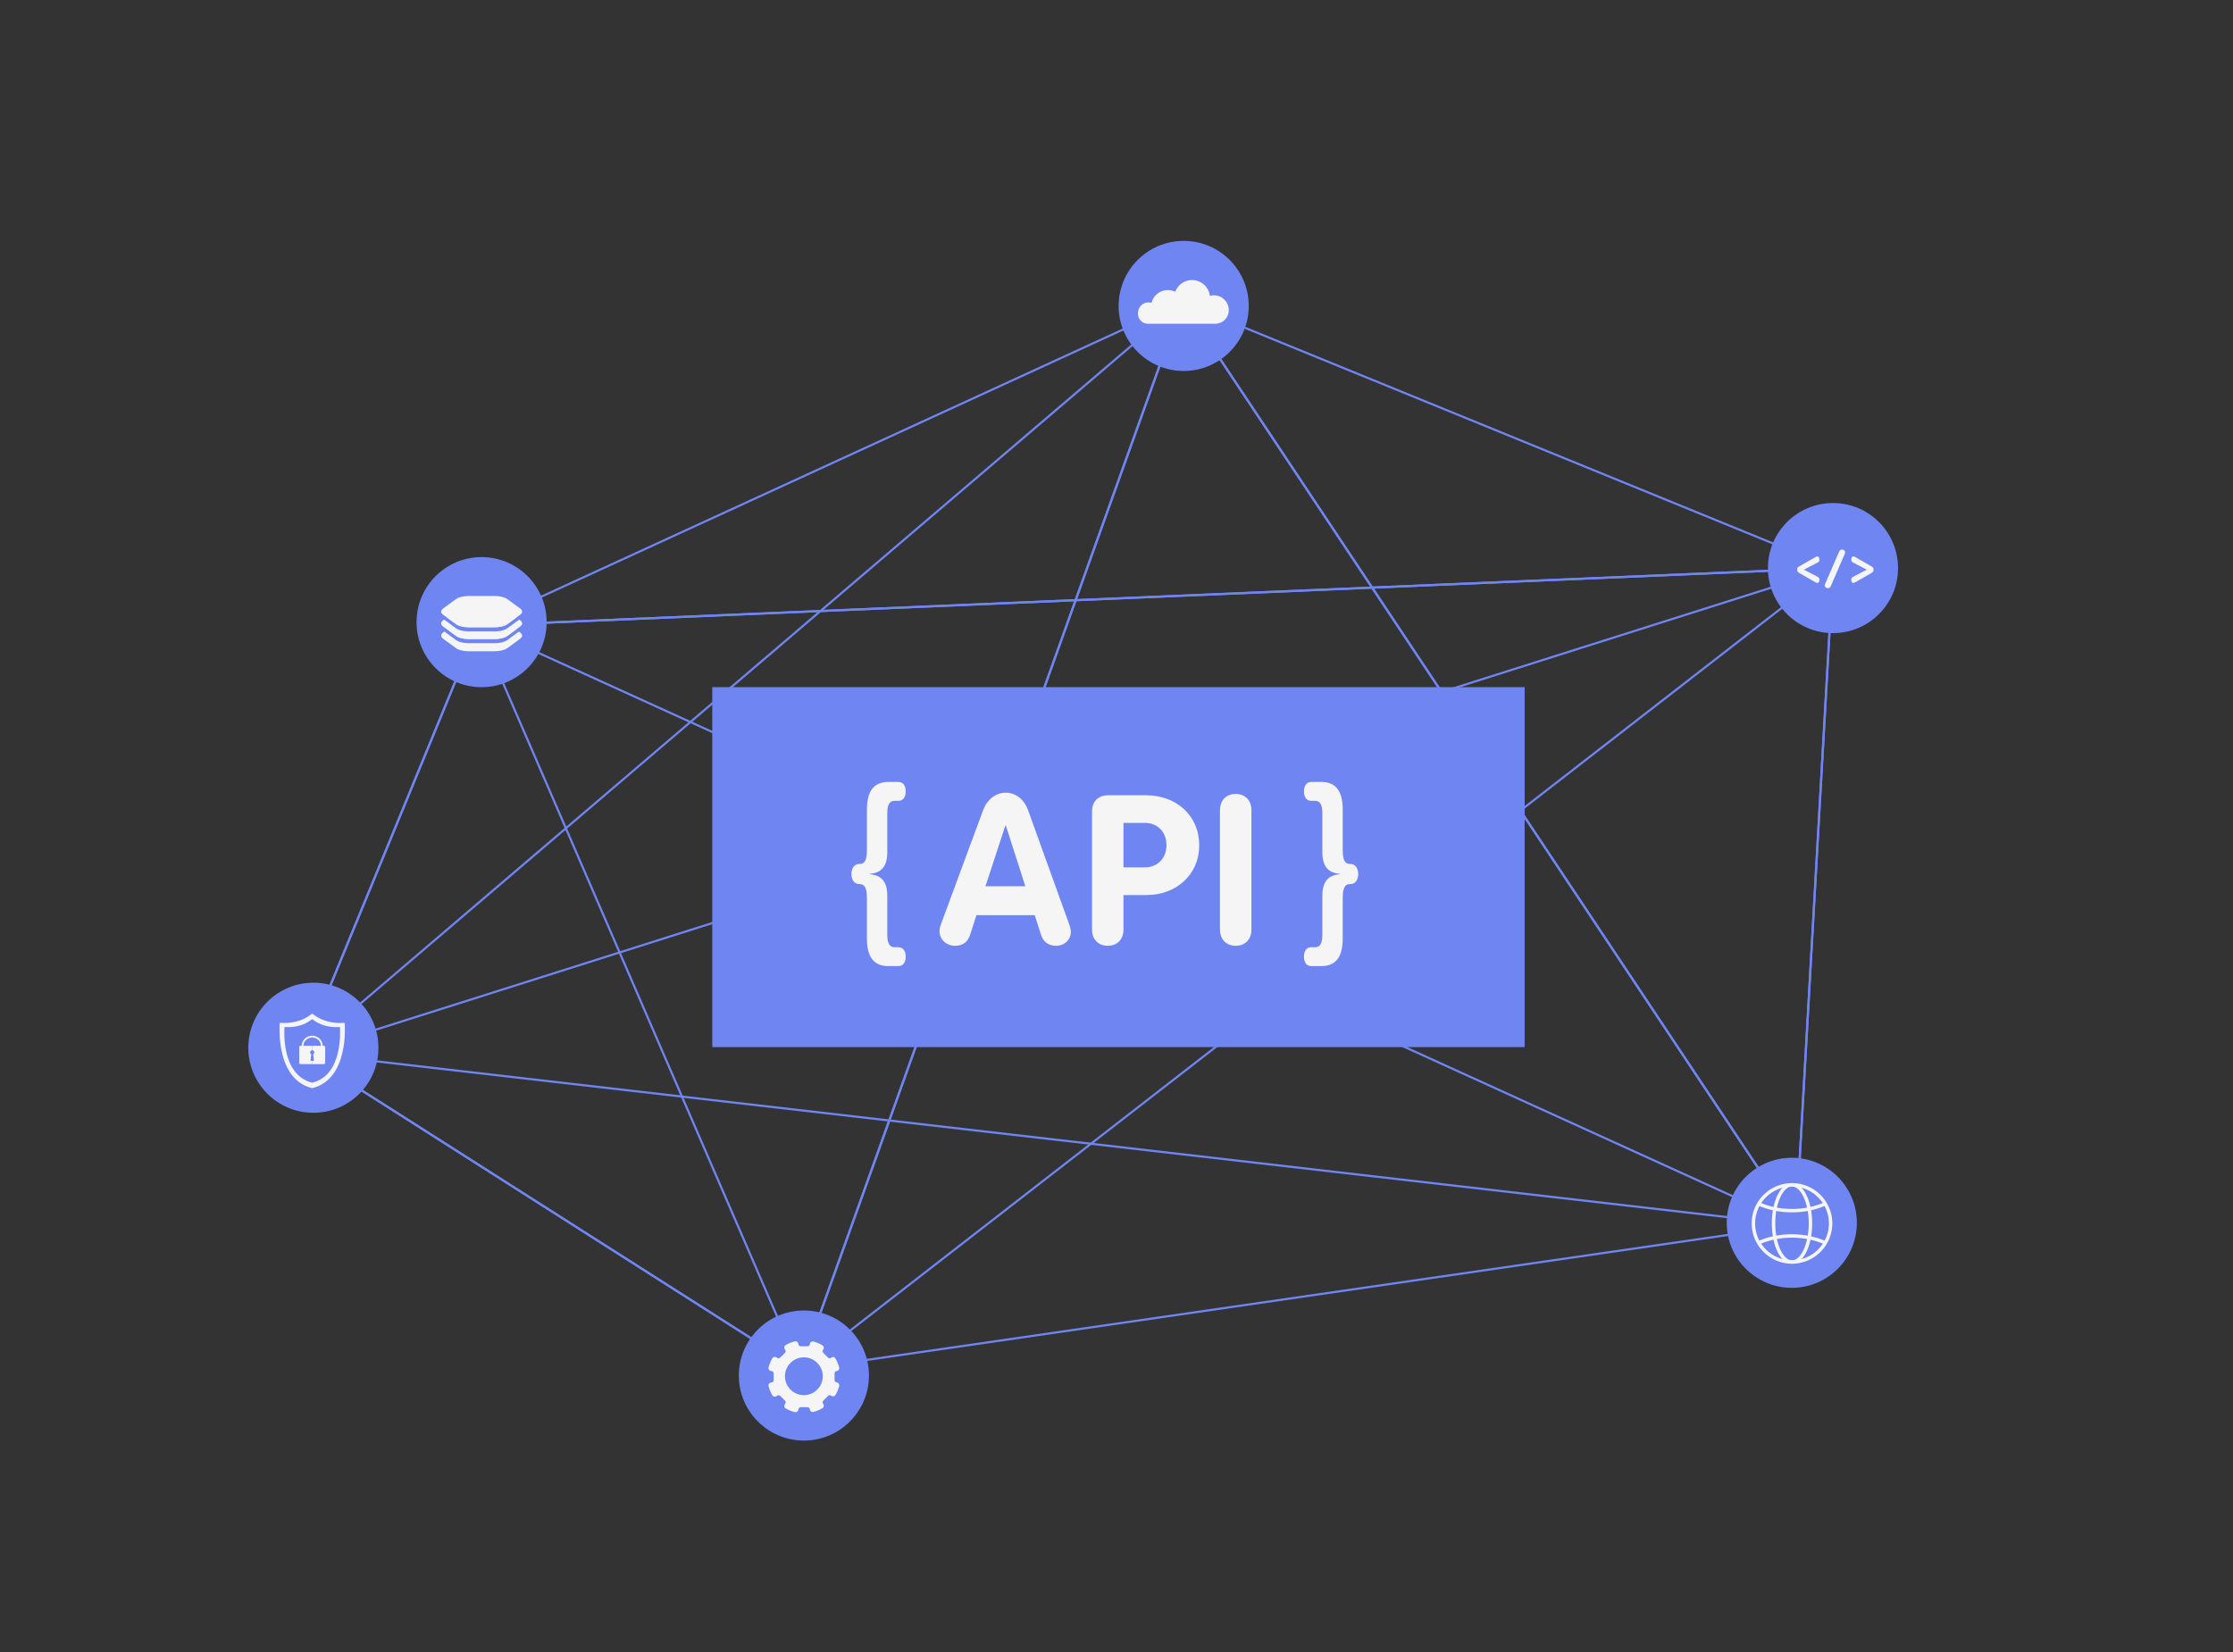 <?xml version="1.0" encoding="UTF-8"?>
<svg xmlns="http://www.w3.org/2000/svg" viewBox="0 0 5000 3700">
  <rect x="0" y="0" width="5000" height="3700" fill="#333333" stroke="none"/>
  <defs>
    <style>
      .cls-1 {
        fill: #6f85f2;
      }

      .cls-2 {
        fill: #f5f5f5;
      }
    </style>
  </defs>
  <g id="lines">
    <g>
      <path class="cls-1" d="m1792.64,3070.96l-1117.88-711.96,394.64-960.32,1.54-.07,1335.72-56.69,240.04-670.36,2.65,3.98,424.24,638.07,1033.52-43.87-.15,2.65-83.52,1478.52-3.99-6-948.36-1426.38-660.99,28.06-617.45,1724.38Zm-1111.9-713.86l1109.41,706.57,614.76-1716.87-1332.23,56.55-391.94,953.76Zm2395.95-1038.82l942.76,1417.95,82.55-1461.47-1025.31,43.52Zm-428.7-636.11l-236.15,659.52,656.13-27.85-419.98-631.67Z"/>
      <rect class="cls-1" x="1069.67" y="1334.24" width="3036.24" height="4.81" transform="translate(-54.31 110.85) rotate(-2.43)"/>
      <rect class="cls-1" x="593.8" y="1812.75" width="3594.7" height="4.8" transform="translate(-436.56 806.97) rotate(-17.58)"/>
      <rect class="cls-1" x="1483.99" y="2167.39" width="2927.96" height="4.8" transform="translate(-711.25 2262.7) rotate(-37.81)"/>
      <rect class="cls-1" x="3373.54" y="187.49" width="4.8" height="1574.15" transform="translate(1196.9 3731.11) rotate(-67.78)"/>
      <rect class="cls-1" x="3326.16" y="2005.52" width="1473.66" height="4.8" transform="translate(1828.69 5950.96) rotate(-86.76)"/>
      <rect class="cls-1" x="357.05" y="1877.13" width="1034.7" height="4.8" transform="translate(-1196.43 1973.95) rotate(-67.66)"/>
      <rect class="cls-1" x="1428.62" y="1326.5" width="4.8" height="1815.43" transform="translate(-769.35 751.69) rotate(-23.39)"/>
      <rect class="cls-1" x="991.85" y="1036.54" width="1734.68" height="4.8" transform="translate(-263.97 871.02) rotate(-24.67)"/>
      <rect class="cls-1" x="2543.84" y="451.55" width="4.8" height="3241.5" transform="translate(-394.56 3531.57) rotate(-65.53)"/>
      <rect class="cls-1" x="1232.17" y="2052.52" width="4.8" height="1320.33" transform="translate(-1716.67 2296.77) rotate(-57.51)"/>
      <rect class="cls-1" x="367.78" y="1515.06" width="2589.53" height="4.8" transform="translate(-587.15 1442.61) rotate(-40.48)"/>
      <rect class="cls-1" x="2347.19" y="867.9" width="4.81" height="3365.84" transform="translate(-453.56 4592.78) rotate(-83.42)"/>
      <rect class="cls-1" x="949.83" y="1869.69" width="2539.07" height="4.8" transform="translate(-291.17 3330.71) rotate(-70.3)"/>
      <rect class="cls-1" x="1779.71" y="2903.05" width="2253.42" height="4.8" transform="translate(-387.41 447.9) rotate(-8.26)"/>
      <rect class="cls-1" x="3331.99" y="469.32" width="4.8" height="2481.82" transform="translate(-389.18 2132.19) rotate(-33.62)"/>
    </g>
  </g>
  <g id="circles">
    <circle class="cls-1" cx="1078.36" cy="1393.41" r="145.68"/>
    <circle class="cls-1" cx="2650.44" cy="685.2" r="145.68"/>
    <circle class="cls-1" cx="701.68" cy="2346.65" r="145.68"/>
    <circle class="cls-1" cx="1800.02" cy="3080.8" r="145.68"/>
    <circle class="cls-1" cx="4012.07" cy="2738.71" r="145.68"/>
    <circle class="cls-1" cx="4104.32" cy="1272.33" r="145.68"/>
    <g>
      <path class="cls-2" d="m4073.95,1298.22c0,2.51-.46,4.37-1.36,5.58-.91,1.22-1.96,1.82-3.15,1.82-.44,0-.99-.08-1.65-.24-.66-.16-1.68-.63-3.06-1.41l-37.14-21.39c-1-.63-1.83-1.45-2.49-2.47-.66-1.02-.99-2.43-.99-4.23s.33-3.21.99-4.23c.66-1.02,1.49-1.84,2.49-2.47l37.14-21.27c1.38-.78,2.4-1.27,3.06-1.47.66-.19,1.21-.29,1.65-.29,1.19,0,2.24.61,3.15,1.82.91,1.22,1.36,3.08,1.36,5.58,0,1.25-.23,2.39-.71,3.41-.47,1.02-1.36,1.88-2.68,2.59l-31.31,16.34,31.31,16.34c1.32.71,2.21,1.57,2.68,2.59.47,1.02.71,2.16.71,3.41Z"/>
      <path class="cls-2" d="m4131.66,1237.36c0,.55-.35,1.65-1.06,3.29l-31.26,72.4c-.63,1.33-1.41,2.39-2.35,3.17s-2.35,1.18-4.23,1.18-3.63-.63-5-1.88c-1.37-1.25-2.06-2.78-2.06-4.58,0-.55.35-1.65,1.06-3.29l31.38-72.4c.55-1.33,1.31-2.39,2.29-3.17.98-.78,2.41-1.18,4.29-1.18s3.6.63,4.94,1.88c1.33,1.25,2,2.78,2,4.58Z"/>
      <path class="cls-2" d="m4195.13,1275.88c0,1.8-.33,3.21-.99,4.23-.66,1.02-1.49,1.84-2.49,2.47l-37.14,21.39c-1.38.78-2.4,1.25-3.06,1.41-.66.16-1.21.24-1.65.24-1.19,0-2.24-.61-3.15-1.82-.91-1.21-1.36-3.07-1.36-5.58,0-1.25.24-2.39.71-3.41.47-1.02,1.36-1.88,2.68-2.59l31.31-16.34-31.31-16.34c-1.32-.71-2.21-1.57-2.68-2.59-.47-1.02-.71-2.15-.71-3.41,0-2.51.45-4.37,1.36-5.58.91-1.21,1.96-1.82,3.15-1.82.44,0,.99.1,1.65.29.66.2,1.68.69,3.06,1.47l37.14,21.27c1,.63,1.83,1.45,2.49,2.47.66,1.02.99,2.43.99,4.23Z"/>
    </g>
    <path class="cls-2" d="m771.39,2290.83c-39.44,2.97-62.67-13.08-69.88-19.08-1.41-1.18-3.46-1.18-4.88,0-7.21,6.01-30.44,22.05-69.88,19.08-.2-.02-.38.14-.4.34-.61,7.46-9.02,126.1,72.72,145.99,81.74-19.89,73.33-138.53,72.72-145.99-.02-.2-.19-.35-.4-.34Z"/>
    <path class="cls-1" d="m760.74,2300.12c-33.64,2.53-53.45-11.15-59.6-16.28-1.21-1-2.95-1-4.16,0-6.15,5.12-25.96,18.81-59.6,16.28-.17-.01-.33.12-.34.29-.52,6.36-7.69,107.55,62.02,124.51,69.71-16.97,62.54-118.15,62.02-124.51-.01-.17-.17-.3-.34-.29Z"/>
    <g>
      <path class="cls-2" d="m675.56,2342.3h-2.83c-1.48,0-2.68,1.24-2.68,2.76v35.48c0,1.53,1.2,2.76,2.68,2.76h26.35v-7.36h-2.59c-.72,0-1.27-.65-1.18-1.39l1.64-13.19c-1.5-.83-2.52-2.46-2.52-4.33,0-2.67,2.07-4.84,4.65-4.9v-9.84h-19.59c.14-10.23,8.86-18.52,19.59-18.58v-4.06c-6.25.03-12.12,2.39-16.55,6.66-4.43,4.27-6.9,9.94-6.97,15.99Z"/>
      <path class="cls-2" d="m725.43,2342.3h-2.83c-.07-6.05-2.53-11.72-6.97-15.99-4.43-4.27-10.31-6.63-16.55-6.66v4.06c10.72.05,19.44,8.34,19.59,18.58h-19.59v9.84c2.58.06,4.65,2.23,4.65,4.9,0,1.88-1.02,3.51-2.52,4.33l1.64,13.19c.09.74-.46,1.39-1.18,1.39h-2.59v7.36h26.35c1.48,0,2.68-1.24,2.68-2.76v-35.48c0-1.53-1.2-2.76-2.68-2.76Z"/>
    </g>
    <path class="cls-2" d="m4012.54,2830.41c-49.82,0-90.34-40.53-90.34-90.34s40.53-90.34,90.34-90.34,90.34,40.53,90.34,90.34-40.53,90.34-90.34,90.34Zm0-173c-45.58,0-82.66,37.08-82.66,82.66s37.08,82.66,82.66,82.66,82.66-37.08,82.66-82.66-37.08-82.66-82.66-82.66Z"/>
    <path class="cls-2" d="m4012.54,2830.41c-25.34,0-45.19-39.68-45.19-90.34s19.85-90.34,45.19-90.34,45.19,39.68,45.19,90.34-19.85,90.34-45.19,90.34Zm0-173c-20.33,0-37.5,37.85-37.5,82.66s17.17,82.66,37.5,82.66,37.5-37.85,37.5-82.66-17.17-82.66-37.5-82.66Z"/>
    <path class="cls-2" d="m4012.37,2715.35c-26.61,0-53.2-5.26-76.42-15.78l3.17-7c44.5,20.16,102,20.16,146.49,0l3.17,7c-23.21,10.52-49.82,15.78-76.42,15.78Z"/>
    <path class="cls-2" d="m4085.61,2787.12c-44.52-20.17-102.04-20.17-146.55,0l-3.17-7c46.44-21.04,106.46-21.04,152.9,0l-3.17,7Z"/>
    <path class="cls-2" d="m2718.41,661.37c-3.26,0-6.4.48-9.37,1.37-2.28-19.99-19.25-35.53-39.86-35.53-17.28,0-32.01,10.92-37.65,26.24-5.01-2.46-10.64-3.84-16.6-3.84-17.69,0-32.54,12.18-36.62,28.61-2.11-.63-4.34-.97-6.64-.98-12.96-.04-23.56,10.75-23.56,23.71h0v2.03c0,12.21,9.9,22.11,22.11,22.11h151.09c16.59,0,30.04-13.45,30.04-30.04h0c0-.17,0-.34-.01-.51,0-.3,0-.53,0-.7-.37-17.91-14.93-32.49-32.92-32.47Z"/>
    <g id="_ëîé_19" data-name="‘ëîé_19">
      <g>
        <path class="cls-1" d="m1169.15,1424.04s0,.03,0,.05c-.01.13-.03.26-.04.39,0,.02,0,.04,0,.05-.02.12-.04.24-.07.36-.02.08-.04.16-.06.25v-1.54s0,.01,0,.02v-.02c0-2.47-1.54-4.9-4.46-7.04v9.29c1.04.76,1.91,1.57,2.59,2.39-.05.06-.09.11-.14.17-.08.09-.16.18-.24.27-.06.06-.12.12-.17.19-.1.1-.19.2-.29.3-.06.06-.11.11-.17.17-.12.11-.24.22-.37.33-.05.04-.09.08-.14.13-.11.1-.23.19-.34.28-.06.05-.11.09-.17.14-.18.14-.36.28-.55.42l-28.58,20.92c-.15.11-.3.21-.45.32-.03.02-.07.05-.1.07-.53.36-1.09.7-1.69,1.04-.08.04-.16.09-.24.13-.15.08-.3.16-.45.24-.06.03-.13.07-.19.1-.22.11-.44.22-.67.33-.04.02-.08.04-.11.05-.19.09-.38.18-.58.27-.09.04-.18.08-.28.12-.15.07-.3.13-.45.2-.1.04-.21.09-.31.13-.15.06-.29.12-.44.18-.11.04-.22.09-.33.13-.15.06-.29.11-.44.17-.12.04-.23.09-.35.13-.15.05-.3.11-.45.16-.12.04-.24.08-.36.12-.15.05-.31.1-.46.15-.12.04-.25.08-.37.12-.16.05-.31.1-.47.15-.13.04-.25.08-.38.12-.16.05-.33.1-.49.14-.13.04-.25.07-.38.11-.19.05-.38.11-.57.16-.09.02-.19.05-.28.07-.29.08-.58.15-.88.22-.24.06-.48.11-.72.17-.13.03-.26.06-.39.09-.18.04-.37.08-.55.12-.13.03-.25.05-.38.08-.2.04-.4.08-.6.12-.12.02-.23.05-.35.07-.24.05-.49.09-.74.13-.07.01-.14.03-.22.04-.32.06-.64.11-.97.16-.08.01-.17.03-.25.04-.24.04-.48.07-.72.11-.12.02-.25.03-.37.05-.21.03-.41.06-.62.08-.14.02-.27.03-.41.05-.17.02-.34.04-.51.06-.52.06-1.05.12-1.58.17-.1,0-.2.02-.3.03-.54.05-1.09.09-1.64.13-.07,0-.14,0-.22.01-.37.02-.75.05-1.12.07-.13,0-.26.01-.39.02-.37.02-.74.03-1.12.04-.08,0-.17,0-.25,0-.25,0-.5.01-.75.02-.12,0-.25,0-.37,0-.38,0-.75,0-1.13,0h-57.17c-.22,0-.44,0-.66,0-.24,0-.49,0-.73,0-.16,0-.32,0-.47,0-.24,0-.48-.01-.72-.02-.16,0-.31-.01-.47-.02-.23,0-.46-.02-.69-.03-.15,0-.31-.01-.46-.02-.25-.01-.5-.03-.75-.04-.13,0-.27-.02-.4-.03-.29-.02-.59-.04-.88-.07-.08,0-.17-.01-.25-.02-.37-.03-.75-.07-1.12-.1-.1,0-.2-.02-.3-.03-.27-.03-.54-.06-.82-.09-.14-.02-.27-.03-.41-.05-.23-.03-.46-.06-.69-.09-.15-.02-.29-.04-.43-.06-.22-.03-.45-.06-.67-.09-.15-.02-.3-.05-.45-.07-.22-.03-.43-.07-.64-.1-.15-.02-.3-.05-.44-.07-.23-.04-.46-.08-.7-.12-.14-.02-.27-.05-.41-.07-.25-.05-.5-.1-.75-.15-.11-.02-.22-.04-.34-.07-.23-.05-.45-.1-.68-.15-.11-.02-.22-.05-.33-.07-.33-.08-.67-.15-.99-.23-.15-.04-.29-.07-.43-.11-.39-.1-.77-.2-1.15-.3-.06-.02-.11-.03-.17-.05-.38-.11-.75-.22-1.12-.33-.09-.03-.18-.06-.28-.09-.15-.05-.3-.09-.45-.14-.1-.03-.21-.07-.31-.1-.14-.05-.29-.1-.43-.14-.1-.03-.2-.07-.3-.11-.14-.05-.28-.1-.42-.15-.1-.04-.2-.07-.3-.11-.14-.05-.27-.1-.41-.16-.09-.03-.18-.07-.27-.1-.27-.11-.54-.21-.8-.32-.04-.02-.07-.03-.11-.05-.23-.1-.45-.19-.67-.29-.07-.03-.14-.06-.21-.1-.22-.1-.44-.21-.66-.31-.03-.01-.06-.03-.09-.04-.24-.12-.48-.24-.71-.36-.06-.03-.12-.06-.18-.1-.18-.1-.37-.2-.54-.3-.05-.03-.11-.06-.16-.09-.22-.13-.43-.25-.64-.38-.04-.03-.08-.05-.12-.08-.17-.11-.34-.22-.5-.32-.05-.04-.11-.07-.16-.11-.2-.13-.39-.27-.58-.41l-28.59-20.92c-1.04-.76-1.91-1.56-2.59-2.39.05-.06.09-.11.14-.17.08-.09.16-.18.24-.27.06-.06.11-.12.17-.19.1-.1.19-.2.3-.3.06-.06.11-.11.17-.17.12-.11.24-.23.37-.34.05-.04.09-.08.14-.12.11-.09.23-.19.34-.28.06-.05.11-.09.17-.14.18-.14.36-.28.54-.41v-9.29c-.19.14-.37.28-.54.41-.06.05-.11.09-.17.14-.11.09-.23.19-.34.28,0,0-.02.01-.02.02-.04.03-.07.07-.11.1-.13.11-.25.22-.37.34-.06.06-.12.11-.17.17-.1.1-.2.2-.3.3-.03.03-.06.05-.08.08-.03.03-.06.07-.09.1-.08.09-.16.18-.24.27-.05.06-.11.13-.16.19-.08.09-.15.19-.22.28-.03.04-.07.08-.1.13-.02.02-.03.04-.04.06-.07.09-.13.19-.2.28-.04.06-.08.12-.12.18-.07.11-.13.21-.19.32-.03.04-.05.09-.08.13,0,0,0,.01-.01.02-.09.16-.17.31-.24.47,0,0,0,.01,0,.02-.07.15-.14.3-.2.46,0,0,0,.02,0,.02-.02.04-.03.09-.04.13-.04.11-.08.22-.11.33-.02.06-.03.13-.05.19-.03.1-.05.2-.08.3,0,.02-.01.05-.02.07-.02.1-.04.19-.05.29,0,.01,0,.03,0,.04-.02.13-.04.26-.05.4,0,.02,0,.03,0,.05,0,.1-.01.2-.02.3,0,.05,0,.1,0,.15h0v1.55c-.13-.52-.21-1.03-.21-1.55v9.29c0,2.45,1.5,4.89,4.49,7.08l28.58,20.92c.2.15.41.29.62.44.07.05.14.09.21.14.15.1.29.19.44.29.09.05.18.11.26.16.14.09.28.17.43.25.09.05.19.11.29.16.14.08.29.16.44.24.1.05.2.11.3.16.15.08.31.16.46.23.1.05.2.1.3.15.17.08.34.16.51.24.09.04.19.09.28.13.22.1.44.19.66.29.05.02.1.04.15.07.28.12.56.23.84.34.01,0,.02,0,.03.01.23.09.47.18.71.27,0,0,.02,0,.03.01.26.1.53.19.8.28.09.03.18.06.26.09.18.06.37.12.55.18.11.03.22.07.32.1.13.04.25.08.38.12.03,0,.06.02.09.03.37.11.75.23,1.13.33.08.02.15.04.23.06.32.09.65.18.98.26.06.02.12.03.18.05.05.01.1.02.15.04.29.07.59.14.88.21.07.02.15.04.22.05.37.08.74.16,1.12.24.02,0,.05.01.07.02.09.02.18.03.27.05.25.05.49.1.74.15.14.03.27.05.41.08.23.04.47.08.71.12.08.01.15.03.23.04.07.01.14.02.21.03.22.04.44.07.65.1.15.02.29.05.44.07.23.03.46.07.7.1.11.01.21.03.32.04.03,0,.06,0,.1.01.25.03.49.06.74.09.12.01.24.03.36.04.37.04.74.08,1.12.12,0,0,0,0,0,0,.01,0,.02,0,.04,0,.36.04.72.07,1.08.1.13.01.25.02.38.03.25.02.5.04.76.06.03,0,.06,0,.09,0,.11,0,.23.01.35.02.24.02.48.03.72.04.16,0,.32.02.48.02.23.01.46.02.68.03.07,0,.13,0,.2,0,.1,0,.19,0,.29,0,.24,0,.48.01.72.02.16,0,.33,0,.49.01.24,0,.49,0,.73,0,.1,0,.21,0,.31,0,.12,0,.24,0,.37,0h57.17c.39,0,.77,0,1.15,0,.13,0,.25,0,.38,0,.26,0,.51,0,.76-.02.02,0,.04,0,.06,0,.06,0,.13,0,.19,0,.38-.01.75-.03,1.12-.04.13,0,.27-.01.4-.02.36-.02.72-.04,1.07-.06.07,0,.14,0,.21-.01.02,0,.04,0,.06,0,.55-.04,1.09-.08,1.64-.13.1,0,.2-.02.31-.03.53-.05,1.06-.11,1.59-.17.03,0,.07,0,.1-.01.14-.02.29-.04.43-.05.14-.02.28-.03.42-.05.21-.03.41-.06.62-.08.13-.02.26-.04.38-.05.23-.03.45-.07.68-.1.1-.02.2-.03.31-.05.33-.05.65-.11.97-.16.03,0,.06-.01.1-.02.29-.05.58-.1.86-.16.11-.02.21-.04.32-.06.21-.04.42-.08.63-.13.12-.03.25-.05.37-.08.19-.04.38-.08.56-.12.13-.03.26-.06.39-.09.12-.03.25-.06.38-.09.05-.01.1-.02.15-.04.16-.04.32-.08.47-.12.15-.04.31-.08.46-.12.16-.04.31-.08.46-.12.11-.03.22-.06.32-.09.05-.01.09-.03.14-.04.13-.04.25-.07.38-.11.16-.05.33-.09.49-.14.13-.04.25-.08.38-.12.16-.05.32-.1.47-.15.13-.04.25-.08.37-.12.15-.05.31-.1.46-.15.12-.04.24-.08.36-.13.15-.05.3-.11.45-.16.12-.04.24-.09.35-.13.15-.06.29-.11.44-.17.11-.04.23-.09.34-.13.15-.06.29-.12.43-.18.11-.04.22-.09.32-.13.15-.06.29-.13.44-.19.1-.04.2-.09.3-.13.02,0,.04-.02.07-.03.15-.07.29-.14.44-.2.07-.03.13-.06.2-.09.23-.11.46-.22.68-.34.04-.02.09-.05.13-.07.18-.09.35-.19.53-.28.08-.04.15-.08.23-.13.11-.06.22-.12.33-.18.35-.2.68-.41,1.01-.62.01,0,.02-.01.03-.02.14-.09.27-.18.4-.27.05-.03.09-.06.14-.1.05-.03.1-.07.15-.1.08-.06.16-.11.23-.17l28.58-20.92c.19-.14.38-.28.55-.42.06-.05.12-.1.18-.14.12-.09.23-.19.34-.28,0,0,.01-.01.02-.02.13-.12.26-.23.39-.35.03-.02.05-.05.08-.07.13-.12.26-.25.38-.37.02-.02.04-.04.06-.07.04-.04.09-.09.13-.13.04-.04.07-.08.1-.11.08-.09.16-.18.24-.27.06-.07.11-.13.16-.2.08-.09.15-.18.22-.28.03-.04.07-.08.1-.12.02-.02.03-.05.05-.07.07-.09.13-.18.19-.28.04-.06.09-.13.13-.19.06-.1.12-.19.18-.29.03-.05.06-.1.09-.14,0-.01.01-.02.02-.04.06-.11.12-.23.18-.35.02-.04.05-.09.07-.13.07-.16.14-.32.2-.48,0,0,0,0,0,0,.01-.03.02-.06.03-.08.05-.13.09-.26.13-.39.02-.06.03-.12.05-.17.03-.11.06-.21.08-.32,0-.02.01-.04.02-.06.02-.1.04-.2.05-.3,0-.02,0-.04,0-.05.02-.13.03-.26.04-.39,0-.02,0-.03,0-.05,0-.1.01-.2.02-.3,0-.05,0-.1,0-.15v-9.29c0,.15,0,.3-.02.44Z"/>
        <path class="cls-2" d="m1107.14,1388.52c5.85,0,11.62.65,16.69,1.89,5.07,1.24,9.29,3.02,12.22,5.16l28.65,20.97c2.93,2.14,4.47,4.58,4.47,7.05s-1.55,4.91-4.47,7.05l-28.65,20.97c-2.93,2.14-7.15,3.93-12.22,5.16-5.07,1.24-10.84,1.89-16.69,1.89h-57.3c-5.85,0-11.62-.65-16.69-1.89-5.07-1.24-9.29-3.02-12.22-5.16l-28.65-20.97c-2.92-2.14-4.47-4.58-4.47-7.05s1.55-4.91,4.47-7.05l28.65-20.97c2.92-2.14,7.15-3.93,12.22-5.16,5.07-1.24,10.84-1.89,16.69-1.89h57.3Z"/>
        <path class="cls-1" d="m1169.15,1396.68s0,.03,0,.05c-.01.13-.03.26-.04.39,0,.02,0,.04,0,.05-.02.12-.04.24-.07.36-.02.08-.04.16-.06.25v-1.54s0,.01,0,.02v-.02c0-2.47-1.54-4.9-4.46-7.04v9.29c1.04.76,1.91,1.57,2.59,2.39-.05.06-.09.11-.14.17-.08.09-.16.18-.24.27-.06.06-.12.12-.17.19-.1.1-.19.2-.29.3-.06.06-.11.11-.17.17-.12.11-.24.22-.37.33-.05.04-.09.08-.14.13-.11.1-.23.19-.34.28-.06.05-.11.09-.17.14-.18.14-.36.28-.55.42l-28.58,20.92c-.15.11-.3.21-.45.32-.03.02-.07.05-.1.07-.53.36-1.09.7-1.69,1.04-.08.04-.16.09-.24.13-.15.08-.3.16-.45.24-.06.03-.13.07-.19.1-.22.11-.44.22-.67.33-.04.02-.08.04-.11.05-.19.09-.38.18-.58.27-.09.04-.18.08-.28.12-.15.07-.3.13-.45.2-.1.04-.21.09-.31.13-.15.06-.29.12-.44.18-.11.04-.22.09-.33.13-.15.06-.29.11-.44.17-.12.04-.23.09-.35.13-.15.05-.3.11-.45.16-.12.04-.24.08-.36.12-.15.05-.31.1-.46.15-.12.04-.25.08-.37.12-.16.05-.31.1-.47.15-.13.04-.25.08-.38.12-.16.05-.33.1-.49.14-.13.04-.25.07-.38.11-.19.05-.38.1-.57.16-.09.02-.19.05-.28.07-.29.08-.58.15-.88.22-.24.06-.48.11-.72.17-.13.03-.26.06-.39.09-.18.04-.37.08-.55.12-.13.03-.25.05-.38.08-.2.04-.4.08-.6.12-.12.02-.23.05-.35.07-.24.05-.49.09-.74.13-.07.01-.14.03-.22.04-.32.06-.64.11-.97.16-.08.01-.17.03-.25.04-.24.04-.48.07-.72.11-.12.02-.25.03-.37.05-.21.03-.41.06-.62.08-.14.02-.27.03-.41.05-.17.02-.34.04-.51.06-.52.06-1.05.12-1.58.17-.1,0-.2.02-.3.03-.54.05-1.09.09-1.64.13-.07,0-.14,0-.22.01-.37.02-.75.05-1.12.07-.13,0-.26.01-.39.02-.37.02-.74.03-1.12.04-.08,0-.17,0-.25,0-.25,0-.5.01-.75.02-.12,0-.25,0-.37,0-.38,0-.75,0-1.13,0h-57.17c-.22,0-.44,0-.66,0-.24,0-.49,0-.73,0-.16,0-.32,0-.47,0-.24,0-.48-.01-.72-.02-.16,0-.31-.01-.47-.02-.23,0-.46-.02-.69-.03-.15,0-.31-.01-.46-.02-.25-.01-.5-.03-.75-.04-.13,0-.27-.02-.4-.03-.29-.02-.59-.04-.88-.07-.08,0-.17-.01-.25-.02-.37-.03-.75-.07-1.12-.1-.1,0-.2-.02-.3-.03-.27-.03-.54-.06-.82-.09-.14-.02-.27-.03-.41-.05-.23-.03-.46-.06-.69-.09-.15-.02-.29-.04-.43-.06-.22-.03-.45-.06-.67-.09-.15-.02-.3-.05-.45-.07-.22-.03-.43-.07-.64-.1-.15-.02-.3-.05-.44-.07-.23-.04-.46-.08-.7-.12-.14-.02-.27-.05-.41-.07-.25-.05-.5-.1-.75-.15-.11-.02-.22-.04-.34-.07-.23-.05-.45-.1-.68-.15-.11-.02-.22-.05-.33-.07-.33-.08-.67-.15-.99-.23-.15-.04-.29-.07-.43-.11-.39-.1-.77-.2-1.15-.3-.06-.02-.11-.03-.17-.05-.38-.11-.75-.22-1.12-.33-.09-.03-.18-.06-.28-.09-.15-.05-.3-.09-.45-.14-.1-.03-.21-.07-.31-.1-.14-.05-.29-.1-.43-.14-.1-.03-.2-.07-.3-.11-.14-.05-.28-.1-.42-.15-.1-.04-.2-.07-.3-.11-.14-.05-.27-.1-.41-.16-.09-.03-.18-.07-.27-.1-.27-.11-.54-.21-.8-.32-.04-.02-.07-.03-.11-.05-.23-.1-.45-.19-.67-.29-.07-.03-.14-.06-.21-.1-.22-.1-.44-.21-.66-.31-.03-.01-.06-.03-.09-.04-.24-.12-.48-.24-.71-.36-.06-.03-.12-.06-.18-.1-.18-.1-.37-.2-.54-.3-.05-.03-.11-.06-.16-.09-.22-.13-.43-.25-.64-.38-.04-.03-.08-.05-.12-.08-.17-.11-.34-.22-.5-.32-.05-.04-.11-.07-.16-.11-.2-.13-.39-.27-.58-.41l-28.59-20.92c-1.04-.76-1.91-1.56-2.59-2.39.05-.06.09-.11.14-.17.08-.09.16-.18.24-.27.06-.06.11-.12.17-.19.1-.1.19-.2.3-.3.06-.06.11-.11.17-.17.12-.11.24-.23.37-.34.05-.04.09-.08.14-.12.11-.09.23-.19.34-.28.06-.05.11-.09.17-.14.18-.14.36-.28.54-.41v-9.29c-.19.14-.37.28-.54.41-.06.05-.11.09-.17.14-.11.09-.23.19-.34.28,0,0-.02.01-.02.02-.04.03-.07.07-.11.1-.13.11-.25.22-.37.34-.06.06-.12.11-.17.17-.1.1-.2.2-.3.3-.03.03-.06.05-.08.08-.03.03-.06.07-.09.1-.08.09-.16.18-.24.27-.05.06-.11.13-.16.19-.08.09-.15.19-.22.28-.03.04-.07.08-.1.13-.02.02-.03.04-.04.06-.07.09-.13.19-.2.28-.04.06-.08.12-.12.18-.07.11-.13.21-.19.32-.03.04-.05.09-.08.13,0,0,0,.01-.01.02-.09.16-.17.31-.24.47,0,0,0,.01,0,.02-.07.15-.14.3-.2.46,0,0,0,.02,0,.02-.02.04-.03.09-.04.13-.04.11-.08.22-.11.33-.02.06-.03.13-.05.19-.03.1-.05.2-.08.3,0,.02-.01.05-.02.07-.02.1-.04.19-.05.29,0,.01,0,.03,0,.04-.02.13-.04.26-.05.4,0,.02,0,.03,0,.05,0,.1-.01.2-.02.3,0,.05,0,.1,0,.15h0v1.55c-.13-.52-.21-1.03-.21-1.55v9.29c0,2.45,1.5,4.89,4.49,7.08l28.58,20.92c.2.15.41.29.62.44.07.05.14.09.21.14.15.1.29.19.44.29.09.05.18.11.26.16.14.09.28.17.43.25.09.05.19.11.29.16.14.08.29.16.44.24.1.05.2.11.3.16.15.08.31.16.46.23.1.05.2.1.3.15.17.08.34.16.51.24.09.04.19.09.28.13.22.1.44.19.66.29.05.02.1.04.15.07.28.12.56.23.84.34.01,0,.02,0,.03.01.23.09.47.18.71.27,0,0,.02,0,.03.01.26.1.53.19.8.28.09.03.18.06.26.09.18.06.37.12.55.18.11.03.22.07.32.1.13.04.25.08.38.12.03,0,.06.02.09.03.37.11.75.23,1.13.33.08.02.15.04.23.06.32.09.65.18.98.26.06.02.12.03.18.05.05.01.1.02.15.04.29.07.59.14.88.21.07.02.15.04.22.05.37.08.74.16,1.12.24.02,0,.05.01.07.02.09.02.18.03.27.05.25.05.49.1.74.15.14.03.27.05.41.08.23.04.47.08.71.12.08.01.15.03.23.04.07.01.14.02.21.03.22.04.44.07.65.1.15.02.29.05.44.07.23.03.46.07.7.1.11.01.21.03.32.04.03,0,.06,0,.1.01.25.03.49.06.74.09.12.01.24.03.36.04.37.04.74.08,1.12.12,0,0,0,0,0,0,.01,0,.02,0,.04,0,.36.04.72.07,1.08.1.13.01.25.02.38.03.25.02.5.04.76.06.03,0,.06,0,.09,0,.11,0,.23.01.35.02.24.02.48.03.72.04.16,0,.32.02.48.02.23.01.46.02.68.03.07,0,.13,0,.2,0,.1,0,.19,0,.29,0,.24,0,.48.01.72.02.16,0,.33,0,.49.01.24,0,.49,0,.73,0,.1,0,.21,0,.31,0,.12,0,.24,0,.37,0h57.17c.39,0,.77,0,1.15,0,.13,0,.25,0,.38,0,.26,0,.51,0,.76-.02.02,0,.04,0,.06,0,.06,0,.13,0,.19,0,.38-.01.75-.03,1.12-.04.13,0,.27-.01.4-.02.36-.02.72-.04,1.07-.06.07,0,.14,0,.21-.01.02,0,.04,0,.06,0,.55-.04,1.09-.08,1.64-.13.1,0,.2-.02.31-.03.53-.05,1.06-.11,1.59-.17.03,0,.07,0,.1-.01.14-.02.29-.04.43-.05.14-.02.28-.03.42-.05.21-.03.41-.06.62-.08.13-.02.26-.04.38-.05.23-.03.45-.07.68-.1.1-.02.2-.03.31-.05.33-.05.65-.11.97-.16.03,0,.06-.01.1-.02.29-.05.58-.1.86-.16.11-.02.21-.04.32-.06.21-.04.42-.08.63-.13.12-.03.25-.05.37-.08.19-.04.38-.08.56-.12.13-.03.26-.06.39-.09.12-.03.25-.06.38-.09.05-.01.1-.02.15-.04.16-.04.32-.08.47-.12.15-.04.31-.08.46-.12.16-.04.31-.08.46-.12.11-.03.22-.06.32-.09.05-.01.09-.03.14-.04.13-.04.25-.07.38-.11.16-.05.33-.09.49-.14.13-.04.25-.08.38-.12.16-.05.32-.1.47-.15.13-.04.25-.08.37-.12.15-.05.31-.1.46-.15.12-.04.24-.08.36-.13.15-.05.3-.11.45-.16.12-.04.24-.09.35-.13.15-.06.29-.11.44-.17.11-.04.23-.09.34-.13.15-.06.29-.12.43-.18.11-.04.22-.09.32-.13.15-.06.29-.13.44-.19.1-.04.2-.09.3-.13.02,0,.04-.02.07-.03.15-.07.29-.14.44-.2.07-.03.13-.06.2-.09.23-.11.46-.22.68-.34.04-.02.09-.05.13-.07.18-.09.35-.19.53-.28.08-.04.15-.08.23-.13.11-.06.22-.12.33-.18.35-.2.68-.41,1.01-.62.01,0,.02-.01.03-.02.14-.09.27-.18.4-.27.05-.03.09-.06.14-.1.05-.03.1-.07.15-.1.08-.06.16-.11.23-.17l28.58-20.92c.19-.14.38-.28.55-.42.06-.05.12-.1.18-.14.12-.09.23-.19.34-.28,0,0,.01-.01.02-.02.13-.12.26-.23.39-.35.03-.02.05-.05.08-.07.13-.12.26-.25.38-.37.02-.02.04-.04.06-.07.04-.04.09-.09.13-.13.04-.04.07-.08.1-.11.08-.09.16-.18.24-.27.06-.07.11-.13.16-.2.08-.09.15-.18.22-.28.03-.04.07-.08.1-.12.02-.02.03-.05.05-.07.07-.09.13-.18.19-.28.04-.06.09-.13.13-.19.06-.1.12-.19.18-.29.03-.05.06-.1.09-.14,0-.01.01-.02.02-.04.06-.11.12-.23.18-.35.02-.04.05-.09.07-.13.07-.16.14-.32.2-.48,0,0,0,0,0,0,.01-.03.02-.06.03-.08.05-.13.09-.26.13-.39.02-.06.03-.12.05-.17.03-.11.06-.21.08-.32,0-.02.01-.04.02-.06.02-.1.04-.2.05-.3,0-.02,0-.04,0-.05.02-.13.03-.26.04-.39,0-.02,0-.03,0-.05,0-.1.01-.2.02-.3,0-.05,0-.1,0-.15v-9.29c0,.15,0,.3-.02.44Z"/>
        <path class="cls-2" d="m1107.14,1361.16c5.85,0,11.62.65,16.69,1.89,5.07,1.24,9.29,3.02,12.22,5.16l28.65,20.97c2.93,2.14,4.47,4.58,4.47,7.05s-1.55,4.91-4.47,7.05l-28.65,20.97c-2.93,2.14-7.15,3.93-12.22,5.16-5.07,1.24-10.84,1.89-16.69,1.89h-57.3c-5.85,0-11.62-.65-16.69-1.89-5.07-1.24-9.29-3.02-12.22-5.16l-28.65-20.97c-2.92-2.14-4.47-4.58-4.47-7.05s1.55-4.91,4.47-7.05l28.65-20.97c2.92-2.14,7.15-3.93,12.22-5.16,5.07-1.24,10.84-1.89,16.69-1.89h57.3Z"/>
        <path class="cls-1" d="m1169.15,1370.3s0,.03,0,.05c-.01.13-.03.26-.04.39,0,.02,0,.04,0,.05-.02.12-.04.24-.07.36-.02.08-.04.16-.06.25v-1.54s0,.01,0,.02v-.02c0-2.47-1.54-4.9-4.46-7.04v9.29c1.04.76,1.91,1.57,2.59,2.39-.05.06-.09.11-.14.17-.08.09-.16.18-.24.27-.06.06-.12.12-.17.19-.1.1-.19.2-.29.3-.06.06-.11.11-.17.17-.12.11-.24.22-.37.33-.05.04-.09.08-.14.13-.11.1-.23.19-.34.28-.06.05-.11.09-.17.14-.18.14-.36.28-.55.42l-28.58,20.92c-.15.11-.3.21-.45.32-.03.02-.07.05-.1.07-.53.36-1.09.7-1.69,1.04-.08.04-.16.09-.24.13-.15.08-.3.16-.45.24-.06.03-.13.07-.19.1-.22.11-.44.22-.67.33-.04.02-.08.04-.11.05-.19.09-.38.18-.58.27-.09.04-.18.08-.28.12-.15.07-.3.13-.45.2-.1.04-.21.09-.31.13-.15.06-.29.12-.44.18-.11.04-.22.09-.33.13-.15.06-.29.11-.44.17-.12.04-.23.09-.35.13-.15.05-.3.11-.45.16-.12.04-.24.08-.36.12-.15.05-.31.1-.46.15-.12.04-.25.08-.37.12-.16.05-.31.1-.47.15-.13.04-.25.08-.38.12-.16.05-.33.1-.49.14-.13.04-.25.07-.38.11-.19.05-.38.1-.57.16-.09.02-.19.05-.28.07-.29.08-.58.15-.88.22-.24.06-.48.11-.72.17-.13.03-.26.06-.39.09-.18.04-.37.08-.55.12-.13.03-.25.05-.38.08-.2.04-.4.08-.6.12-.12.02-.23.05-.35.07-.24.05-.49.09-.74.13-.07.01-.14.03-.22.04-.32.06-.64.11-.97.16-.08.01-.17.03-.25.04-.24.04-.48.07-.72.11-.12.02-.25.03-.37.05-.21.03-.41.06-.62.08-.14.02-.27.03-.41.05-.17.02-.34.04-.51.06-.52.06-1.05.12-1.58.17-.1,0-.2.02-.3.03-.54.05-1.09.09-1.64.13-.07,0-.14,0-.22.01-.37.02-.75.05-1.12.07-.13,0-.26.01-.39.02-.37.02-.74.03-1.12.04-.08,0-.17,0-.25,0-.25,0-.5.01-.75.02-.12,0-.25,0-.37,0-.38,0-.75,0-1.13,0h-57.17c-.22,0-.44,0-.66,0-.24,0-.49,0-.73,0-.16,0-.32,0-.47,0-.24,0-.48-.01-.72-.02-.16,0-.31-.01-.47-.02-.23,0-.46-.02-.69-.03-.15,0-.31-.01-.46-.02-.25-.01-.5-.03-.75-.04-.13,0-.27-.02-.4-.03-.29-.02-.59-.04-.88-.07-.08,0-.17-.01-.25-.02-.37-.03-.75-.07-1.12-.1-.1,0-.2-.02-.3-.03-.27-.03-.54-.06-.82-.09-.14-.02-.27-.03-.41-.05-.23-.03-.46-.06-.69-.09-.15-.02-.29-.04-.43-.06-.22-.03-.45-.06-.67-.09-.15-.02-.3-.05-.45-.07-.22-.03-.43-.07-.64-.1-.15-.02-.3-.05-.44-.07-.23-.04-.46-.08-.7-.12-.14-.02-.27-.05-.41-.07-.25-.05-.5-.1-.75-.15-.11-.02-.22-.04-.34-.07-.23-.05-.45-.1-.68-.15-.11-.02-.22-.05-.33-.07-.33-.08-.67-.15-.99-.23-.15-.04-.29-.07-.43-.11-.39-.1-.77-.2-1.15-.3-.06-.02-.11-.03-.17-.05-.38-.11-.75-.22-1.12-.33-.09-.03-.18-.06-.28-.09-.15-.05-.3-.09-.45-.14-.1-.03-.21-.07-.31-.1-.14-.05-.29-.1-.43-.14-.1-.04-.2-.07-.3-.11-.14-.05-.28-.1-.42-.15-.1-.04-.2-.07-.3-.11-.14-.05-.27-.1-.41-.16-.09-.03-.18-.07-.27-.1-.27-.11-.54-.21-.8-.32-.04-.02-.07-.03-.11-.05-.23-.1-.45-.19-.67-.29-.07-.03-.14-.06-.21-.1-.22-.1-.44-.21-.66-.31-.03-.01-.06-.03-.09-.04-.24-.12-.48-.24-.71-.36-.06-.03-.12-.06-.18-.1-.18-.1-.37-.2-.54-.3-.05-.03-.11-.06-.16-.09-.22-.13-.43-.25-.64-.38-.04-.03-.08-.05-.12-.08-.17-.11-.34-.22-.5-.32-.05-.04-.11-.07-.16-.11-.2-.13-.39-.27-.58-.41l-28.59-20.92c-1.04-.76-1.91-1.56-2.59-2.39.05-.06.09-.11.14-.17.08-.09.16-.18.24-.27.06-.06.11-.12.17-.19.1-.1.19-.2.3-.3.06-.06.11-.11.17-.17.12-.11.24-.23.37-.34.05-.04.09-.08.14-.12.11-.09.23-.19.34-.28.06-.05.11-.09.17-.14.18-.14.36-.28.54-.41v-9.29c-.19.14-.37.28-.54.41-.06.05-.11.09-.17.14-.11.09-.23.19-.34.28,0,0-.02.01-.02.02-.04.03-.07.07-.11.1-.13.11-.25.22-.37.34-.06.06-.12.11-.17.17-.1.1-.2.2-.3.3-.03.03-.06.05-.08.08-.03.03-.06.07-.09.1-.08.09-.16.18-.24.27-.05.06-.11.13-.16.19-.08.09-.15.19-.22.28-.03.04-.07.08-.1.13-.02.02-.03.04-.04.06-.07.09-.13.19-.2.28-.04.06-.08.12-.12.18-.07.11-.13.21-.19.32-.03.04-.05.09-.08.13,0,0,0,.01-.01.02-.09.16-.17.31-.24.47,0,0,0,.01,0,.02-.07.15-.14.3-.2.46,0,0,0,.02,0,.02-.02.04-.03.09-.04.13-.04.11-.08.22-.11.33-.02.06-.03.13-.05.19-.03.1-.05.2-.08.3,0,.02-.01.05-.02.07-.02.1-.04.19-.05.29,0,.01,0,.03,0,.04-.02.13-.04.26-.05.4,0,.02,0,.03,0,.05,0,.1-.01.2-.02.3,0,.05,0,.1,0,.15h0v1.55c-.13-.52-.21-1.03-.21-1.55v9.29c0,2.45,1.5,4.89,4.49,7.08l28.58,20.92c.2.15.41.29.62.44.07.05.14.09.21.14.15.1.29.19.44.29.09.05.18.11.26.16.14.09.28.17.43.25.09.05.19.11.29.16.14.08.29.16.44.24.1.05.2.11.3.16.15.08.31.16.46.23.1.05.2.1.3.15.17.08.34.16.51.24.09.04.19.09.28.13.22.1.44.19.66.29.05.02.1.04.15.07.28.12.56.23.84.34.01,0,.02,0,.03.01.23.09.47.18.71.27,0,0,.02,0,.03.01.26.1.53.19.8.28.09.03.18.06.26.09.18.06.37.12.55.18.11.03.22.07.32.1.13.04.25.08.38.12.03,0,.06.02.09.03.37.11.75.23,1.13.33.08.02.15.04.23.06.32.09.65.18.98.26.06.02.12.03.18.05.05.01.1.02.15.04.29.07.59.14.88.21.07.02.15.04.22.05.37.08.74.16,1.12.24.02,0,.05.01.07.02.09.02.18.03.27.05.25.05.49.1.74.15.14.03.27.05.41.08.23.04.47.08.71.12.08.01.15.03.23.04.07.01.14.02.21.03.22.04.44.07.65.1.15.02.29.05.44.07.23.03.46.07.7.1.11.01.21.03.32.04.03,0,.06,0,.1.01.25.03.49.06.74.09.12.01.24.03.36.04.37.04.74.08,1.12.12,0,0,0,0,0,0,.01,0,.02,0,.04,0,.36.04.72.07,1.08.1.13.01.25.02.38.03.25.02.5.04.76.06.03,0,.06,0,.09,0,.11,0,.23.01.35.02.24.02.48.03.72.04.16,0,.32.02.48.02.23.01.46.02.68.03.07,0,.13,0,.2,0,.1,0,.19,0,.29,0,.24,0,.48.01.72.02.16,0,.33,0,.49.01.24,0,.49,0,.73,0,.1,0,.21,0,.31,0,.12,0,.24,0,.37,0h57.17c.39,0,.77,0,1.15,0,.13,0,.25,0,.38,0,.26,0,.51,0,.76-.02.02,0,.04,0,.06,0,.06,0,.13,0,.19,0,.38-.01.75-.03,1.12-.04.13,0,.27-.01.4-.02.36-.02.72-.04,1.07-.06.07,0,.14,0,.21-.01.02,0,.04,0,.06,0,.55-.04,1.09-.08,1.64-.13.1,0,.2-.02.31-.03.53-.05,1.06-.11,1.59-.17.03,0,.07,0,.1-.01.14-.02.29-.04.43-.05.14-.02.28-.03.42-.05.21-.03.41-.06.62-.08.13-.02.26-.04.38-.05.23-.03.45-.07.68-.1.1-.02.2-.03.31-.05.33-.05.65-.11.97-.16.03,0,.06-.01.1-.02.29-.05.58-.1.86-.16.11-.02.21-.04.32-.06.21-.04.42-.08.63-.13.12-.03.25-.05.37-.08.19-.04.38-.08.56-.12.13-.03.26-.06.39-.09.12-.03.25-.06.38-.09.05-.01.1-.02.15-.04.16-.04.32-.08.47-.12.15-.04.31-.08.46-.12.16-.04.31-.08.46-.12.11-.03.22-.06.32-.09.05-.01.09-.03.14-.04.13-.04.25-.07.38-.11.16-.05.33-.09.49-.14.13-.04.25-.08.38-.12.16-.05.32-.1.47-.15.13-.04.25-.08.37-.12.15-.05.31-.1.46-.15.12-.04.24-.08.36-.13.15-.05.3-.11.45-.16.12-.04.24-.09.35-.13.15-.06.29-.11.44-.17.11-.04.23-.09.34-.13.15-.06.29-.12.43-.18.11-.04.22-.09.32-.13.15-.06.29-.13.44-.19.1-.04.2-.09.3-.13.02,0,.04-.02.07-.03.15-.07.29-.14.44-.2.07-.03.13-.06.2-.09.23-.11.46-.22.68-.34.04-.02.09-.05.13-.07.18-.09.35-.19.53-.28.08-.04.15-.08.23-.13.11-.06.22-.12.33-.18.35-.2.68-.41,1.01-.62.01,0,.02-.01.03-.02.14-.09.27-.18.4-.27.05-.03.09-.06.14-.1.05-.03.1-.07.15-.1.08-.06.16-.11.23-.17l28.58-20.92c.19-.14.38-.28.55-.42.06-.05.12-.1.18-.14.12-.09.23-.19.34-.28,0,0,.01-.01.02-.02.13-.12.26-.23.39-.35.03-.02.05-.05.08-.07.13-.12.26-.25.38-.37.02-.02.04-.04.06-.07.04-.04.09-.09.13-.13.04-.04.07-.08.1-.11.08-.09.16-.18.24-.27.06-.07.11-.13.16-.2.08-.09.15-.18.22-.28.03-.04.07-.08.1-.12.02-.02.03-.05.05-.07.07-.09.13-.18.19-.28.04-.06.09-.13.13-.19.06-.1.12-.19.18-.29.03-.05.06-.1.09-.14,0-.01.01-.02.02-.04.06-.11.12-.23.18-.35.02-.04.05-.09.07-.13.07-.16.14-.32.2-.48,0,0,0,0,0,0,.01-.03.02-.06.03-.08.05-.13.09-.26.13-.39.02-.06.03-.12.05-.17.03-.11.06-.21.08-.32,0-.02.01-.04.02-.06.02-.1.04-.2.05-.3,0-.02,0-.04,0-.05.02-.13.03-.26.04-.39,0-.02,0-.03,0-.05,0-.1.01-.2.02-.3,0-.05,0-.1,0-.15v-9.29c0,.15,0,.3-.02.44Z"/>
        <path class="cls-2" d="m1107.14,1334.77c5.85,0,11.62.65,16.69,1.89,5.07,1.24,9.29,3.02,12.22,5.16l28.65,20.97c2.93,2.14,4.47,4.58,4.47,7.05s-1.55,4.91-4.47,7.05l-28.65,20.97c-2.93,2.14-7.15,3.93-12.22,5.16-5.07,1.24-10.84,1.89-16.69,1.89h-57.3c-5.85,0-11.62-.65-16.69-1.89-5.07-1.24-9.29-3.02-12.22-5.16l-28.65-20.97c-2.92-2.14-4.47-4.58-4.47-7.05s1.55-4.91,4.47-7.05l28.65-20.97c2.92-2.14,7.15-3.93,12.22-5.16,5.07-1.24,10.84-1.89,16.69-1.89h57.3Z"/>
      </g>
      <path class="cls-2" d="m1874.38,3096.35l-2.45-.59c-1.86-.45-3.23-2.81-3.23-5.58v-13.51c0-2.78,1.38-5.14,3.25-5.58l2.37-.55c3.49-.82,5.65-4.35,4.74-7.82-1.87-7.13-4.67-13.88-8.28-20.11-1.8-3.12-5.82-4.15-8.89-2.26l-2.2,1.35c-1.63,1-4.27.3-6.23-1.66l-9.55-9.55c-1.96-1.96-2.66-4.61-1.65-6.24l1.43-2.31c1.9-3.05.9-7.06-2.19-8.89-6.23-3.68-12.99-6.57-20.14-8.5-3.47-.94-7.02,1.2-7.86,4.69l-.69,2.88c-.45,1.86-2.81,3.23-5.58,3.23h-13.51c-2.78,0-5.14-1.38-5.58-3.25l-.73-3.12c-.81-3.48-4.32-5.63-7.78-4.75-7.23,1.85-14.08,4.65-20.4,8.28-3.13,1.8-4.17,5.82-2.28,8.9l1.8,2.93c1,1.63.3,4.27-1.66,6.23l-9.55,9.55c-1.96,1.96-4.61,2.66-6.24,1.65l-3.04-1.89c-3.06-1.9-7.08-.9-8.9,2.21-3.71,6.32-6.61,13.17-8.52,20.43-.92,3.46,1.22,7,4.7,7.83l3.64.87c1.86.45,3.23,2.81,3.23,5.58v13.51c0,2.78-1.38,5.14-3.25,5.58l-3.56.83c-3.5.82-5.66,4.37-4.74,7.84,1.93,7.25,4.83,14.1,8.55,20.42,1.82,3.09,5.81,4.1,8.87,2.22l3.13-1.92c1.63-1,4.27-.3,6.23,1.66l9.55,9.55c1.96,1.96,2.66,4.61,1.65,6.24l-1.77,2.85c-1.91,3.08-.88,7.13,2.27,8.94,6.32,3.62,13.18,6.42,20.41,8.26,3.45.87,6.94-1.26,7.77-4.71l.77-3.2c.45-1.86,2.81-3.23,5.58-3.23h13.51c2.78,0,5.14,1.38,5.58,3.25l.65,2.8c.82,3.52,4.39,5.68,7.88,4.73,7.15-1.95,13.9-4.84,20.13-8.53,3.08-1.83,4.08-5.81,2.21-8.86l-1.46-2.39c-1-1.63-.3-4.27,1.66-6.23l9.55-9.55c1.96-1.96,4.61-2.66,6.24-1.65l2.11,1.31c3.08,1.91,7.12.89,8.93-2.25,3.59-6.24,6.39-12.99,8.25-20.12.9-3.45-1.24-6.97-4.71-7.8Zm-74.42,28.38c-23.38,0-42.34-18.95-42.34-42.34s18.95-42.34,42.34-42.34,42.34,18.95,42.34,42.34-18.95,42.34-42.34,42.34Z"/>
    </g>
  </g>
  <g id="api">
    <rect class="cls-1" x="1594.85" y="1538.99" width="1819.07" height="806.22"/>
    <g>
      <path class="cls-2" d="m1941.16,2011.12c0-28.18-8.32-31-17.36-31-11.93,0-17.36-11.27-17.36-22.54s5.42-22.54,17.36-22.54c9.04,0,17.36-2.82,17.36-31v-91.12c0-42.74,16.64-61.53,48.1-61.53h22.42c9.4,0,16.27,7.04,16.27,21.13s-6.87,21.14-16.27,21.14h-9.04c-10.13,0-15.91,7.98-15.91,27.24v88.77c0,42.74-26.4,46.03-39.06,47.44v.94c12.66,1.41,39.06,4.7,39.06,47.44v88.77c0,19.26,5.79,27.24,15.91,27.24h9.04c9.4,0,16.27,7.04,16.27,21.13s-6.87,21.13-16.27,21.13h-22.42c-31.46,0-48.1-18.79-48.1-61.53v-91.12Z"/>
      <path class="cls-2" d="m2201.44,1814.4c7.98-21.6,26.3-38.98,50.25-38.98s42.27,16.44,50.25,38.98l92.05,255.5c2.82,7.51,3.76,14.09,3.76,17.38,0,18.32-15.03,31-32.41,31-19.73,0-29.59-10.33-34.29-24.42l-14.09-44.15h-130.57l-14.09,43.68c-4.7,14.56-14.56,24.89-33.82,24.89s-34.75-14.09-34.75-32.88c0-7.51,2.35-13.15,3.29-15.5l94.4-255.5Zm5.17,170.49h89.24l-43.68-136.2h-.94l-44.62,136.2Z"/>
      <path class="cls-2" d="m2445.19,1817.68c0-22.07,13.15-36.63,36.63-36.63h83.13c69.04,0,120.23,45.09,120.23,112.25s-53.07,111.31-117.42,111.31h-52.13v77.03c0,23.48-15.03,36.63-35.23,36.63s-35.22-13.15-35.22-36.63v-263.95Zm70.45,124.93h47.91c29.59,0,48.38-21.6,48.38-49.78s-18.79-49.79-48.38-49.79h-47.91v99.57Z"/>
      <path class="cls-2" d="m2731.68,1814.87c0-23.48,15.03-36.63,35.23-36.63s35.22,13.15,35.22,36.63v266.77c0,23.48-15.03,36.63-35.22,36.63s-35.23-13.15-35.23-36.63v-266.77Z"/>
      <path class="cls-2" d="m3006.52,1904.03c0,28.18,8.32,31,17.36,31,11.93,0,17.36,11.27,17.36,22.54s-5.42,22.54-17.36,22.54c-9.04,0-17.36,2.82-17.36,31v91.12c0,42.74-16.64,61.53-48.1,61.53h-22.42c-9.4,0-16.27-7.04-16.27-21.13s6.87-21.13,16.27-21.13h9.04c10.13,0,15.91-7.98,15.91-27.24v-88.77c0-42.74,26.4-46.03,39.06-47.44v-.94c-12.66-1.41-39.06-4.7-39.06-47.44v-88.77c0-19.26-5.79-27.24-15.91-27.24h-9.04c-9.4,0-16.27-7.04-16.27-21.14s6.87-21.13,16.27-21.13h22.42c31.46,0,48.1,18.79,48.1,61.53v91.12Z"/>
    </g>
  </g>
</svg>